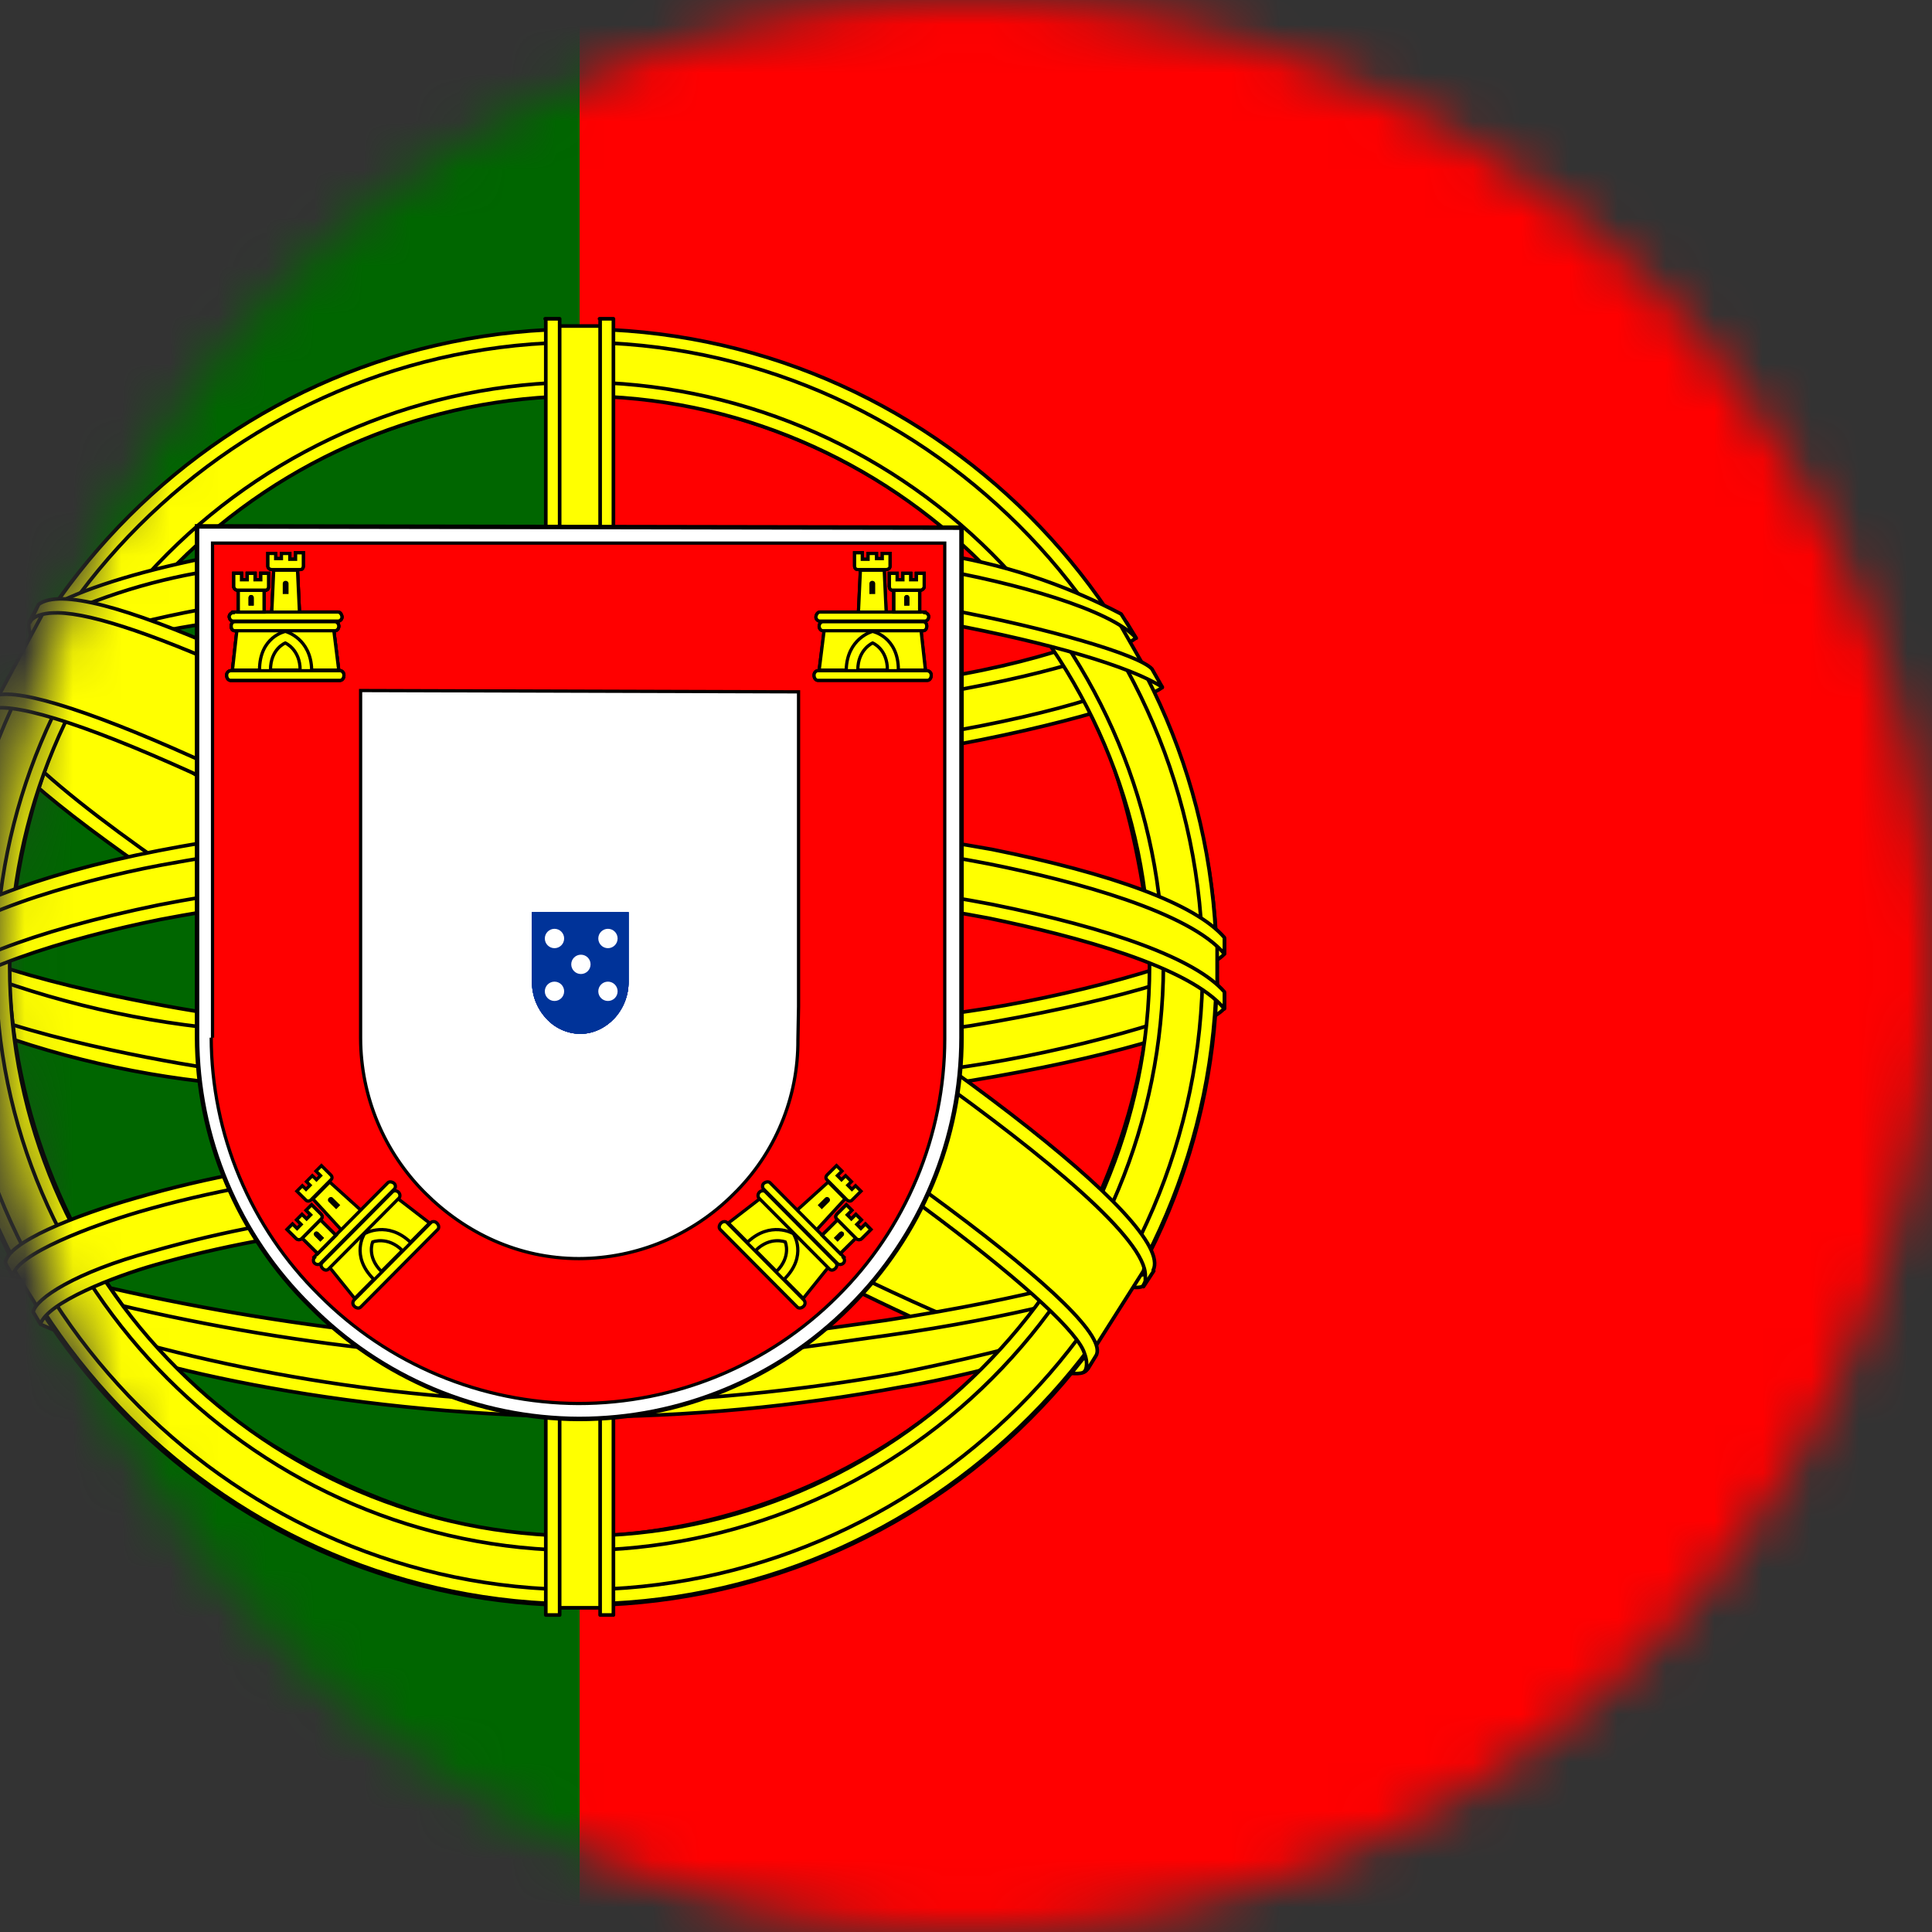 <?xml version="1.0" encoding="UTF-8"?> <svg xmlns="http://www.w3.org/2000/svg" width="40" height="40" viewBox="0 0 40 40" fill="none"><rect x="0" y="0" width="40" height="40" fill="#333333" stroke="none"/> <g clip-path="url(#clip0_1144_325)"> <mask id="mask0_1144_325" style="mask-type:alpha" maskUnits="userSpaceOnUse" x="0" y="0" width="40" height="40"> <circle cx="20" cy="20" r="20" fill="#D9D9D9"></circle> </mask> <g mask="url(#mask0_1144_325)"> <circle cx="20" cy="20" r="20" fill="#D9D9D9"></circle> <path d="M12 -10H60V50H12V-10Z" fill="#FF0000"></path> <path d="M-20 -10H12V50H-20V-10Z" fill="#006600"></path> <path fill-rule="evenodd" clip-rule="evenodd" d="M22.438 28.275C18.4 28.15 -0.062 16.625 -0.188 14.775L0.825 13.088C2.663 15.75 21.538 26.963 23.4 26.563L22.438 28.275Z" fill="#FFFF00" stroke="black" stroke-width="0.075" stroke-linecap="round" stroke-linejoin="round"></path> <path fill-rule="evenodd" clip-rule="evenodd" d="M0.613 12.85C0.25 13.825 5.438 17.025 11.663 20.825C17.9 24.612 23.275 26.95 23.663 26.625L23.85 26.275C23.775 26.4 23.6 26.437 23.313 26.35C21.625 25.862 17.238 23.85 11.8 20.55C6.35 17.25 1.625 14.212 0.888 12.925C0.83 12.804 0.805 12.671 0.813 12.537H0.788L0.638 12.812L0.613 12.85ZM22.525 28.325C22.463 28.45 22.325 28.45 22.088 28.425C20.588 28.262 16.013 26.037 10.6 22.8C4.3 19.025 -0.9 15.6 -0.325 14.7L-0.175 14.425L-0.15 14.437C-0.65 15.962 10.113 22.112 10.75 22.512C16.975 26.362 22.225 28.625 22.688 28.037L22.525 28.325Z" fill="#FFFF00" stroke="black" stroke-width="0.075" stroke-linecap="round" stroke-linejoin="round"></path> <path fill-rule="evenodd" clip-rule="evenodd" d="M12.025 15.9C16.05 15.863 21.025 15.35 23.9 14.2L23.275 13.2C21.587 14.137 16.587 14.762 11.987 14.85C6.562 14.8 2.725 14.287 0.8 13L0.225 14.075C3.75 15.575 7.375 15.887 12.025 15.9Z" fill="#FFFF00" stroke="black" stroke-width="0.075" stroke-linecap="round" stroke-linejoin="round"></path> <path fill-rule="evenodd" clip-rule="evenodd" d="M24.063 14.224C23.963 14.387 22.088 15.024 19.338 15.499C16.914 15.867 14.465 16.046 12.013 16.037C9.664 16.046 7.317 15.895 4.988 15.587C2.1 15.137 0.613 14.512 0.05 14.287L0.188 14.012C1.775 14.637 3.275 15.012 5.025 15.287C7.337 15.599 9.668 15.753 12 15.749C14.44 15.752 16.875 15.572 19.288 15.212C22.1 14.749 23.638 14.162 23.863 13.899L24.063 14.237V14.224ZM23.513 13.212C23.213 13.462 21.688 13.999 19.013 14.424C16.703 14.758 14.372 14.925 12.038 14.924C9.288 14.924 7.025 14.724 5.313 14.474C2.588 14.124 1.138 13.474 0.613 13.299L0.775 13.024C1.188 13.237 2.575 13.799 5.338 14.187C7.559 14.484 9.797 14.626 12.038 14.612C14.355 14.612 16.67 14.445 18.963 14.112C21.65 13.737 23.1 13.062 23.325 12.887L23.513 13.212ZM-1.212 20.749C1.263 22.087 6.775 22.749 11.988 22.799C16.738 22.812 22.913 22.074 25.225 20.849L25.163 19.512C24.438 20.637 17.813 21.724 11.938 21.687C6.063 21.637 0.6 20.737 -1.225 19.562V20.749" fill="#FFFF00"></path> <path d="M-1.212 20.749C1.263 22.087 6.775 22.749 11.988 22.799C16.738 22.812 22.913 22.074 25.225 20.849L25.163 19.512C24.438 20.637 17.813 21.724 11.938 21.687C6.063 21.637 0.6 20.737 -1.225 19.562V20.749M24.063 14.224C23.963 14.387 22.088 15.024 19.338 15.499C16.914 15.867 14.465 16.046 12.013 16.037C9.664 16.046 7.317 15.895 4.988 15.587C2.1 15.137 0.613 14.512 0.05 14.287L0.188 14.012C1.775 14.637 3.275 15.012 5.025 15.287C7.337 15.599 9.668 15.753 12 15.749C14.44 15.752 16.875 15.572 19.288 15.212C22.1 14.749 23.638 14.162 23.863 13.899L24.063 14.237V14.224ZM23.513 13.212C23.213 13.462 21.688 13.999 19.013 14.424C16.703 14.758 14.372 14.925 12.038 14.924C9.288 14.924 7.025 14.724 5.313 14.474C2.588 14.124 1.138 13.474 0.613 13.299L0.775 13.024C1.188 13.237 2.575 13.799 5.338 14.187C7.559 14.484 9.797 14.626 12.038 14.612C14.355 14.612 16.67 14.445 18.963 14.112C21.65 13.737 23.1 13.062 23.325 12.887L23.513 13.212Z" stroke="black" stroke-width="0.075" stroke-linecap="round" stroke-linejoin="round"></path> <path fill-rule="evenodd" clip-rule="evenodd" d="M25.35 20.562V20.874C25 21.299 22.825 21.924 20.1 22.374C17.393 22.763 14.66 22.947 11.925 22.924C9.332 22.946 6.74 22.767 4.175 22.387C2.261 22.166 0.39 21.66 -1.375 20.887V20.524C-0.163 21.324 3.112 21.924 4.213 22.099C6.188 22.399 8.725 22.624 11.925 22.624C15.287 22.624 17.975 22.387 20.05 22.074C22.012 21.787 24.8 21.049 25.35 20.562ZM25.35 19.437V19.749C25 20.162 22.825 20.787 20.1 21.237C17.393 21.63 14.66 21.818 11.925 21.799C9.332 21.814 6.741 21.635 4.175 21.262C2.261 21.041 0.39 20.535 -1.375 19.762V19.387C-0.163 20.199 3.125 20.787 4.213 20.962C6.766 21.336 9.344 21.515 11.925 21.499C15.287 21.499 17.988 21.249 20.05 20.937C22.012 20.662 24.8 19.924 25.35 19.437ZM11.975 28.037C6.275 28.012 1.387 26.487 0.35 26.237L1.1 27.412C4.606 28.654 8.306 29.259 12.025 29.199C16.363 29.074 20.15 28.737 22.812 27.437L23.587 26.212C21.775 27.074 15.588 28.037 11.963 28.037" fill="#FFFF00"></path> <path d="M11.975 28.037C6.275 28.012 1.387 26.487 0.35 26.237L1.1 27.412C4.606 28.654 8.306 29.259 12.025 29.199C16.363 29.074 20.15 28.737 22.812 27.437L23.587 26.212C21.775 27.074 15.588 28.037 11.963 28.037M25.35 20.562V20.874C25 21.299 22.825 21.924 20.1 22.374C17.393 22.763 14.66 22.947 11.925 22.924C9.332 22.946 6.74 22.767 4.175 22.387C2.261 22.166 0.39 21.66 -1.375 20.887V20.524C-0.163 21.324 3.112 21.924 4.213 22.099C6.188 22.399 8.725 22.624 11.925 22.624C15.287 22.624 17.975 22.387 20.05 22.074C22.012 21.787 24.8 21.049 25.35 20.562ZM25.35 19.437V19.749C25 20.162 22.825 20.787 20.1 21.237C17.393 21.63 14.66 21.818 11.925 21.799C9.332 21.814 6.741 21.635 4.175 21.262C2.261 21.041 0.39 20.535 -1.375 19.762V19.387C-0.163 20.199 3.125 20.787 4.213 20.962C6.766 21.336 9.344 21.515 11.925 21.499C15.287 21.499 17.988 21.249 20.05 20.937C22.012 20.662 24.8 19.924 25.35 19.437Z" stroke="black" stroke-width="0.075" stroke-linecap="round" stroke-linejoin="round"></path> <path fill-rule="evenodd" clip-rule="evenodd" d="M23.113 27.161C22.999 27.33 22.882 27.497 22.762 27.661C21.512 28.111 19.512 28.586 18.688 28.711C16.474 29.124 14.227 29.333 11.975 29.336C6.925 29.261 2.788 28.274 0.85 27.424L0.688 27.161L0.713 27.111L0.975 27.224C4.533 28.401 8.253 29.013 12 29.036C14.35 29.036 16.688 28.774 18.575 28.436C21.475 27.849 22.65 27.411 23.012 27.211L23.1 27.161H23.113ZM23.775 26.061C23.693 26.208 23.609 26.354 23.525 26.499C22.85 26.749 21.025 27.274 18.363 27.649C16.613 27.886 15.525 28.124 12.037 28.186C8.051 28.146 4.089 27.557 0.263 26.436L0.125 26.124C4.012 27.198 8.018 27.786 12.05 27.874C15.238 27.811 16.6 27.574 18.337 27.336C21.438 26.861 23 26.336 23.462 26.199C23.463 26.191 23.463 26.182 23.462 26.174L23.788 26.049L23.775 26.061Z" fill="#FFFF00" stroke="black" stroke-width="0.075" stroke-linecap="round" stroke-linejoin="round"></path> <path fill-rule="evenodd" clip-rule="evenodd" d="M23.85 19.7C23.863 23.45 21.938 26.825 20.4 28.3C18.13 30.515 15.097 31.776 11.925 31.825C8.138 31.887 4.575 29.425 3.613 28.337C1.46 26.054 0.234 23.05 0.175 19.913C0.4 15.812 2.013 12.963 4.338 11C6.596 9.141 9.438 8.136 12.363 8.162C14.071 8.245 15.742 8.684 17.27 9.45C18.799 10.216 20.15 11.294 21.238 12.613C22.8 14.512 23.488 16.575 23.85 19.7ZM11.95 6.875C15.447 6.875 18.802 8.257 21.284 10.72C23.766 13.184 25.174 16.528 25.2 20.025C25.2 21.76 24.859 23.478 24.195 25.081C23.531 26.684 22.558 28.141 21.331 29.368C20.104 30.595 18.647 31.568 17.044 32.232C15.441 32.896 13.723 33.237 11.988 33.237C10.253 33.237 8.535 32.896 6.932 32.232C5.329 31.568 3.872 30.595 2.645 29.368C1.418 28.141 0.445 26.684 -0.219 25.081C-0.883 23.478 -1.225 21.76 -1.225 20.025C-1.237 12.775 4.688 6.875 11.95 6.875Z" fill="#FFFF00" stroke="black" stroke-width="0.075" stroke-linecap="round" stroke-linejoin="round"></path> <path fill-rule="evenodd" clip-rule="evenodd" d="M11.987 6.812C19.262 6.812 25.187 12.738 25.187 20.012C25.187 27.288 19.262 33.212 12 33.212C4.737 33.212 -1.2 27.288 -1.2 20.012C-1.2 12.738 4.725 6.812 12 6.812H11.987ZM-0.925 20C-0.925 27.1 4.912 32.913 11.987 32.913C19.062 32.913 24.9 27.1 24.9 20C24.9 12.9 19.062 7.088 11.987 7.088C4.912 7.088 -0.925 12.9 -0.925 20Z" fill="#FFFF00" stroke="black" stroke-width="0.075" stroke-linecap="round" stroke-linejoin="round"></path> <path fill-rule="evenodd" clip-rule="evenodd" d="M12 7.912C15.202 7.922 18.271 9.199 20.536 11.463C22.8 13.728 24.077 16.797 24.087 20C24.077 23.203 22.801 26.274 20.537 28.54C18.272 30.807 15.204 32.086 12 32.1C5.375 32.1 -0.088 26.65 -0.088 20C-0.075 16.798 1.203 13.731 3.467 11.467C5.731 9.203 8.798 7.925 12 7.912ZM0.2 20C0.2 26.5 5.525 31.8 12 31.8C18.475 31.8 23.8 26.487 23.8 20C23.8 13.5 18.475 8.2 12 8.2C8.874 8.213 5.88 9.46 3.67 11.67C1.46 13.88 0.213 16.874 0.2 20Z" fill="#FFFF00" stroke="black" stroke-width="0.075" stroke-linecap="round" stroke-linejoin="round"></path> <path fill-rule="evenodd" clip-rule="evenodd" d="M12.538 6.75H11.4V33.288H12.525L12.538 6.75Z" fill="#FFFF00" stroke="black" stroke-width="0.075" stroke-linecap="round" stroke-linejoin="round"></path> <path fill-rule="evenodd" clip-rule="evenodd" d="M12.412 6.6H12.7V33.437H12.425V6.6H12.412ZM11.287 6.6H11.587V33.437H11.3V6.6H11.287Z" fill="#FFFF00" stroke="black" stroke-width="0.075" stroke-linecap="round" stroke-linejoin="round"></path> <path fill-rule="evenodd" clip-rule="evenodd" d="M25.2 20.525V19.55L24.4 18.8L19.862 17.6L13.337 16.938L5.462 17.337L-0.138 18.663L-1.263 19.5V20.488L1.6 19.2L8.4 18.137H14.937L19.737 18.663L23.062 19.462L25.2 20.525Z" fill="#FFFF00" stroke="black" stroke-width="0.075" stroke-linecap="round" stroke-linejoin="round"></path> <path fill-rule="evenodd" clip-rule="evenodd" d="M12 17.974C15.113 17.974 18.125 18.261 20.538 18.724C23.012 19.224 24.75 19.849 25.35 20.536V20.886C24.625 20.011 22.288 19.386 20.475 19.011C18.1 18.561 15.1 18.261 11.988 18.261C8.725 18.261 5.675 18.586 3.325 19.036C1.45 19.411 -1.062 20.161 -1.375 20.886V20.524C-1.212 20.024 0.662 19.274 3.288 18.736C5.65 18.274 8.7 17.974 11.988 17.974H12ZM12 16.836C14.863 16.83 17.72 17.081 20.538 17.586C23.012 18.086 24.75 18.711 25.35 19.411V19.749C24.625 18.886 22.288 18.249 20.475 17.886C18.1 17.424 15.1 17.136 11.988 17.136C9.086 17.127 6.191 17.386 3.337 17.911C1.525 18.249 -1.087 19.024 -1.375 19.749V19.399C-1.2 18.899 0.7 18.111 3.288 17.611C5.662 17.149 8.7 16.836 12 16.836ZM11.925 11.061C16.837 11.036 21.125 11.749 23.087 12.749L23.8 13.999C22.1 13.074 17.475 12.124 11.938 12.249C7.425 12.286 2.6 12.749 0.188 14.049L1.038 12.624C3.025 11.586 7.7 11.061 11.925 11.061Z" fill="#FFFF00" stroke="black" stroke-width="0.075" stroke-linecap="round" stroke-linejoin="round"></path> <path fill-rule="evenodd" clip-rule="evenodd" d="M12 12.087C14.565 12.044 17.128 12.224 19.662 12.625C21.662 13 23.575 13.55 23.85 13.85L24.062 14.225C23.4 13.8 21.737 13.312 19.612 12.912C17.487 12.512 14.775 12.375 11.987 12.387C8.825 12.375 6.362 12.537 4.262 12.912C2.814 13.115 1.409 13.55 0.1 14.2L0.312 13.812C1.062 13.437 2.225 12.975 4.2 12.612C6.387 12.212 8.875 12.1 12 12.087ZM12 10.962C14.675 10.937 17.325 11.087 19.387 11.462C20.723 11.661 22.017 12.083 23.212 12.712L23.525 13.212C23 12.625 21.025 12.062 19.262 11.762C17.212 11.4 14.675 11.262 12 11.237C9.51 11.215 7.022 11.399 4.562 11.787C3.276 11.967 2.027 12.351 0.862 12.925L1.137 12.512C1.862 12.137 3.037 11.787 4.512 11.5C6.988 11.107 9.493 10.923 12 10.95V10.962ZM18.55 25.5C16.383 25.125 14.185 24.957 11.987 25C3.8 25.1 1.162 26.687 0.837 27.162L0.212 26.162C2.312 24.662 6.762 23.812 12.037 23.887C14.775 23.937 17.137 24.125 19.112 24.512L18.55 25.512" fill="#FFFF00"></path> <path d="M18.55 25.5C16.383 25.125 14.185 24.957 11.987 25C3.8 25.1 1.162 26.687 0.837 27.162L0.212 26.162C2.312 24.662 6.762 23.812 12.037 23.887C14.775 23.937 17.137 24.125 19.112 24.512L18.55 25.512M12 12.087C14.565 12.044 17.128 12.224 19.662 12.625C21.662 13 23.575 13.55 23.85 13.85L24.062 14.225C23.4 13.8 21.737 13.312 19.612 12.912C17.487 12.512 14.775 12.375 11.987 12.387C8.825 12.375 6.362 12.537 4.262 12.912C2.814 13.115 1.409 13.55 0.1 14.2L0.312 13.812C1.062 13.437 2.225 12.975 4.2 12.612C6.387 12.212 8.875 12.1 12 12.087ZM12 10.962C14.675 10.937 17.325 11.087 19.387 11.462C20.723 11.661 22.017 12.083 23.212 12.712L23.525 13.212C23 12.625 21.025 12.062 19.262 11.762C17.212 11.4 14.675 11.262 12 11.237C9.51 11.215 7.022 11.399 4.562 11.787C3.276 11.967 2.027 12.351 0.862 12.925L1.137 12.512C1.862 12.137 3.037 11.787 4.512 11.5C6.988 11.107 9.493 10.923 12 10.95V10.962Z" stroke="black" stroke-width="0.075" stroke-linecap="round" stroke-linejoin="round"></path> <path fill-rule="evenodd" clip-rule="evenodd" d="M11.95 24.863C14.225 24.9 16.45 24.988 18.612 25.388L18.462 25.663C16.462 25.288 14.312 25.163 11.962 25.163C8.925 25.138 5.875 25.425 3.212 26.188C2.375 26.425 0.987 26.963 0.837 27.413L0.687 27.163C0.737 26.888 1.562 26.338 3.137 25.913C6.187 25.038 9.037 24.875 11.95 24.863ZM12.05 23.713C14.451 23.71 16.848 23.92 19.212 24.338L19.05 24.625C16.741 24.202 14.397 23.997 12.05 24.013C9.025 24.013 5.812 24.238 2.887 25.088C1.95 25.363 0.312 25.963 0.262 26.425L0.112 26.15C0.137 25.725 1.55 25.163 2.825 24.8C5.762 23.938 8.987 23.725 12.05 23.713Z" fill="#FFFF00" stroke="black" stroke-width="0.075" stroke-linecap="round" stroke-linejoin="round"></path> <path fill-rule="evenodd" clip-rule="evenodd" d="M23.675 26.312L22.7 27.85L19.862 25.337L12.537 20.4L4.262 15.862L-0.025 14.4L0.887 12.7L1.2 12.537L3.862 13.2L12.662 17.737L17.737 20.937L22 24L23.737 26L23.675 26.312Z" fill="#FFFF00" stroke="black" stroke-width="0.075" stroke-linecap="round" stroke-linejoin="round"></path> <path fill-rule="evenodd" clip-rule="evenodd" d="M-0.175 14.438C0.575 13.938 6.1 16.388 11.9 19.888C17.662 23.388 23.187 27.338 22.687 28.075L22.525 28.338L22.45 28.4C22.462 28.388 22.55 28.275 22.45 28.013C22.2 27.2 18.275 24.075 11.787 20.15C5.45 16.388 0.175 14.113 -0.338 14.763L-0.175 14.438ZM23.875 26.3C24.35 25.35 19.225 21.488 12.862 17.725C6.362 14.038 1.662 11.863 0.8 12.513L0.625 12.875C0.625 12.888 0.625 12.85 0.675 12.813C0.825 12.688 1.087 12.688 1.2 12.688C2.675 12.713 6.887 14.65 12.8 18.038C15.4 19.538 23.75 24.913 23.712 26.413C23.712 26.538 23.725 26.563 23.675 26.638L23.887 26.313L23.875 26.3Z" fill="#FFFF00" stroke="black" stroke-width="0.075" stroke-linecap="round" stroke-linejoin="round"></path> <path d="M4.08 21.472C4.082 22.507 4.289 23.531 4.69 24.485C5.09 25.44 5.676 26.305 6.413 27.032C7.142 27.771 8.009 28.359 8.966 28.762C9.922 29.165 10.949 29.374 11.987 29.378C14.087 29.378 16.102 28.544 17.587 27.058C18.321 26.328 18.905 25.46 19.303 24.503C19.701 23.547 19.906 22.521 19.907 21.485V10.925L4.08 10.898V21.472Z" fill="white" stroke="black" stroke-width="0.093"></path> <path d="M4.373 21.484C4.376 22.477 4.575 23.459 4.96 24.375C5.344 25.29 5.906 26.12 6.613 26.817C8.033 28.244 9.96 29.05 11.973 29.058C13.982 29.059 15.91 28.263 17.333 26.844C18.038 26.146 18.597 25.315 18.979 24.4C19.361 23.485 19.559 22.503 19.56 21.511V11.244H4.4V21.484M16.533 14.324V20.844L16.52 21.524C16.524 22.12 16.409 22.71 16.179 23.26C15.95 23.81 15.613 24.308 15.186 24.724C14.338 25.575 13.188 26.055 11.986 26.058C10.733 26.058 9.626 25.524 8.8 24.698C7.949 23.85 7.469 22.699 7.466 21.497V14.297L16.533 14.324Z" fill="#FF0000"></path> <path d="M4.373 21.484C4.376 22.477 4.575 23.459 4.96 24.375C5.344 25.29 5.906 26.12 6.613 26.817C8.033 28.244 9.96 29.05 11.973 29.058C13.982 29.059 15.91 28.263 17.333 26.844C18.038 26.146 18.597 25.315 18.979 24.4C19.361 23.485 19.559 22.503 19.56 21.511V11.244H4.4V21.484M16.533 14.324V20.844L16.52 21.524C16.524 22.12 16.409 22.71 16.179 23.26C15.95 23.81 15.613 24.308 15.186 24.724C14.338 25.575 13.188 26.055 11.986 26.058C10.733 26.058 9.626 25.524 8.8 24.698C7.949 23.85 7.469 22.699 7.466 21.497V14.297L16.533 14.324Z" stroke="black" stroke-width="0.067"></path> <path d="M5.36 13.926C5.374 13.193 5.894 13.02 5.894 13.02C5.907 13.02 6.467 13.206 6.467 13.94H5.36" fill="#FFFF00"></path> <path d="M4.907 13.033L4.813 13.873H5.373C5.373 13.18 5.907 13.073 5.907 13.073C5.92 13.073 6.44 13.22 6.453 13.873H7.013L6.907 13.02H4.907V13.033ZM4.773 13.886H7.04C7.08 13.886 7.12 13.926 7.12 13.979C7.12 14.046 7.08 14.086 7.04 14.086H4.773C4.733 14.086 4.693 14.046 4.693 13.979C4.693 13.926 4.733 13.886 4.787 13.886H4.773Z" fill="#FFFF00" stroke="black" stroke-width="0.067"></path> <path d="M5.6 13.872C5.6 13.432 5.907 13.312 5.907 13.312C5.907 13.312 6.214 13.445 6.214 13.872H5.6ZM4.827 12.672H7C7.04 12.672 7.08 12.725 7.08 12.779C7.08 12.819 7.04 12.859 7 12.859H4.827C4.787 12.859 4.747 12.819 4.747 12.765C4.747 12.725 4.787 12.685 4.827 12.685V12.672ZM4.88 12.872H6.934C6.974 12.872 7.014 12.912 7.014 12.965C7.014 13.019 6.974 13.059 6.934 13.059H4.867C4.814 13.059 4.787 13.019 4.787 12.965C4.787 12.912 4.814 12.872 4.867 12.872H4.88ZM5.547 11.459H5.707V11.565H5.827V11.459H6V11.579H6.12V11.445H6.28V11.712C6.28 11.765 6.254 11.792 6.214 11.792H5.627C5.587 11.792 5.547 11.765 5.547 11.725V11.459ZM6.16 11.819L6.2 12.672H5.627L5.667 11.805H6.16" fill="#FFFF00"></path> <path d="M6.16 11.819L6.2 12.672H5.627L5.667 11.805H6.16M5.6 13.872C5.6 13.432 5.907 13.312 5.907 13.312C5.907 13.312 6.214 13.445 6.214 13.872H5.6ZM4.827 12.672H7C7.04 12.672 7.08 12.725 7.08 12.779C7.08 12.819 7.04 12.859 7 12.859H4.827C4.787 12.859 4.747 12.819 4.747 12.765C4.747 12.725 4.787 12.685 4.827 12.685V12.672ZM4.88 12.872H6.934C6.974 12.872 7.014 12.912 7.014 12.965C7.014 13.019 6.974 13.059 6.934 13.059H4.867C4.814 13.059 4.787 13.019 4.787 12.965C4.787 12.912 4.814 12.872 4.867 12.872H4.88ZM5.547 11.459H5.707V11.565H5.827V11.459H6V11.579H6.12V11.445H6.28V11.712C6.28 11.765 6.254 11.792 6.214 11.792H5.627C5.587 11.792 5.547 11.765 5.547 11.725V11.459Z" stroke="black" stroke-width="0.067"></path> <path d="M5.467 12.219V12.672H4.934V12.219H5.467Z" fill="#FFFF00" stroke="black" stroke-width="0.067"></path> <path d="M5.467 12.219V12.672H4.934V12.219H5.467Z" fill="#FFFF00" stroke="black" stroke-width="0.067"></path> <path d="M4.84 11.871H5V12.004H5.12V11.871H5.28V12.004H5.4V11.871H5.56V12.138C5.56 12.191 5.533 12.218 5.493 12.218H4.92C4.899 12.218 4.878 12.209 4.863 12.194C4.848 12.179 4.84 12.159 4.84 12.138V11.871Z" fill="#FFFF00" stroke="black" stroke-width="0.067"></path> <path d="M4.84 11.871H5V12.004H5.12V11.871H5.28V12.004H5.4V11.871H5.56V12.138C5.56 12.191 5.533 12.218 5.493 12.218H4.92C4.899 12.218 4.878 12.209 4.863 12.194C4.848 12.179 4.84 12.159 4.84 12.138V11.871Z" fill="#FFFF00" stroke="black" stroke-width="0.067"></path> <path d="M5.854 12.085C5.854 12.005 5.974 12.005 5.974 12.085V12.299H5.854V12.085Z" fill="black"></path> <path d="M5.146 12.378C5.146 12.298 5.253 12.298 5.253 12.378V12.538H5.146V12.378Z" fill="black"></path> <path d="M5.146 12.378C5.146 12.298 5.253 12.298 5.253 12.378V12.538H5.146V12.378Z" fill="black"></path> <path d="M5.36 13.926C5.374 13.193 5.894 13.02 5.894 13.02C5.907 13.02 6.467 13.206 6.467 13.94H5.36" fill="#FFFF00"></path> <path d="M4.907 13.033L4.813 13.873H5.373C5.373 13.18 5.907 13.073 5.907 13.073C5.92 13.073 6.44 13.22 6.453 13.873H7.013L6.907 13.02H4.907V13.033ZM4.773 13.886H7.04C7.08 13.886 7.12 13.926 7.12 13.979C7.12 14.046 7.08 14.086 7.04 14.086H4.773C4.733 14.086 4.693 14.046 4.693 13.979C4.693 13.926 4.733 13.886 4.787 13.886H4.773Z" fill="#FFFF00" stroke="black" stroke-width="0.067"></path> <path d="M5.6 13.872C5.6 13.432 5.907 13.312 5.907 13.312C5.907 13.312 6.214 13.445 6.214 13.872H5.6ZM4.827 12.672H7C7.04 12.672 7.08 12.725 7.08 12.779C7.08 12.819 7.04 12.859 7 12.859H4.827C4.787 12.859 4.747 12.819 4.747 12.765C4.747 12.725 4.787 12.685 4.827 12.685V12.672ZM4.88 12.872H6.934C6.974 12.872 7.014 12.912 7.014 12.965C7.014 13.019 6.974 13.059 6.934 13.059H4.867C4.814 13.059 4.787 13.019 4.787 12.965C4.787 12.912 4.814 12.872 4.867 12.872H4.88ZM5.547 11.459H5.707V11.565H5.827V11.459H6V11.579H6.12V11.445H6.28V11.712C6.28 11.765 6.254 11.792 6.214 11.792H5.627C5.587 11.792 5.547 11.765 5.547 11.725V11.459ZM6.16 11.819L6.2 12.672H5.627L5.667 11.805H6.16" fill="#FFFF00"></path> <path d="M6.16 11.819L6.2 12.672H5.627L5.667 11.805H6.16M5.6 13.872C5.6 13.432 5.907 13.312 5.907 13.312C5.907 13.312 6.214 13.445 6.214 13.872H5.6ZM4.827 12.672H7C7.04 12.672 7.08 12.725 7.08 12.779C7.08 12.819 7.04 12.859 7 12.859H4.827C4.787 12.859 4.747 12.819 4.747 12.765C4.747 12.725 4.787 12.685 4.827 12.685V12.672ZM4.88 12.872H6.934C6.974 12.872 7.014 12.912 7.014 12.965C7.014 13.019 6.974 13.059 6.934 13.059H4.867C4.814 13.059 4.787 13.019 4.787 12.965C4.787 12.912 4.814 12.872 4.867 12.872H4.88ZM5.547 11.459H5.707V11.565H5.827V11.459H6V11.579H6.12V11.445H6.28V11.712C6.28 11.765 6.254 11.792 6.214 11.792H5.627C5.587 11.792 5.547 11.765 5.547 11.725V11.459Z" stroke="black" stroke-width="0.067"></path> <path d="M5.467 12.219V12.672H4.934V12.219H5.467Z" fill="#FFFF00" stroke="black" stroke-width="0.067"></path> <path d="M5.467 12.219V12.672H4.934V12.219H5.467Z" fill="#FFFF00" stroke="black" stroke-width="0.067"></path> <path d="M4.84 11.871H5V12.004H5.12V11.871H5.28V12.004H5.4V11.871H5.56V12.138C5.56 12.191 5.533 12.218 5.493 12.218H4.92C4.899 12.218 4.878 12.209 4.863 12.194C4.848 12.179 4.84 12.159 4.84 12.138V11.871Z" fill="#FFFF00" stroke="black" stroke-width="0.067"></path> <path d="M4.84 11.871H5V12.004H5.12V11.871H5.28V12.004H5.4V11.871H5.56V12.138C5.56 12.191 5.533 12.218 5.493 12.218H4.92C4.899 12.218 4.878 12.209 4.863 12.194C4.848 12.179 4.84 12.159 4.84 12.138V11.871Z" fill="#FFFF00" stroke="black" stroke-width="0.067"></path> <path d="M5.854 12.085C5.854 12.005 5.974 12.005 5.974 12.085V12.299H5.854V12.085Z" fill="black"></path> <path d="M5.146 12.378C5.146 12.298 5.253 12.298 5.253 12.378V12.538H5.146V12.378Z" fill="black"></path> <path d="M5.146 12.378C5.146 12.298 5.253 12.298 5.253 12.378V12.538H5.146V12.378Z" fill="black"></path> <path d="M7.766 26.531C7.255 26.005 7.499 25.514 7.499 25.514C7.508 25.505 8.035 25.239 8.556 25.756L7.776 26.541" fill="#FFFF00"></path> <path d="M6.813 26.225L7.343 26.883L7.738 26.486C7.246 25.997 7.546 25.544 7.546 25.544C7.556 25.534 8.026 25.269 8.499 25.72L8.894 25.322L8.213 24.797L6.804 26.216L6.813 26.225ZM7.325 26.921L8.922 25.313C8.95 25.284 9.007 25.284 9.044 25.322C9.092 25.369 9.092 25.425 9.064 25.454L7.467 27.062C7.438 27.09 7.382 27.091 7.335 27.044C7.297 27.006 7.296 26.95 7.334 26.912L7.325 26.921Z" fill="#FFFF00" stroke="black" stroke-width="0.067"></path> <path d="M7.897 26.325C7.585 26.015 7.716 25.713 7.716 25.713C7.716 25.713 8.027 25.589 8.33 25.89L7.897 26.325ZM6.501 26.028L8.032 24.486C8.061 24.458 8.127 24.467 8.164 24.505C8.193 24.533 8.193 24.589 8.165 24.618L6.633 26.16C6.605 26.188 6.549 26.188 6.511 26.151C6.482 26.123 6.482 26.066 6.51 26.038L6.501 26.028ZM6.68 26.131L8.127 24.674C8.156 24.646 8.212 24.646 8.25 24.683C8.288 24.721 8.288 24.777 8.26 24.806L6.804 26.272C6.766 26.31 6.719 26.301 6.681 26.263C6.643 26.226 6.634 26.179 6.671 26.141L6.68 26.131ZM6.147 24.662L6.26 24.549L6.336 24.624L6.42 24.539L6.345 24.464L6.467 24.341L6.552 24.425L6.637 24.34L6.542 24.246L6.655 24.133L6.844 24.321C6.882 24.358 6.882 24.396 6.854 24.424L6.44 24.841C6.412 24.869 6.365 24.878 6.337 24.85L6.147 24.662ZM6.835 24.481L7.469 25.054L7.065 25.461L6.478 24.822L6.826 24.471" fill="#FFFF00"></path> <path d="M6.835 24.481L7.469 25.054L7.065 25.461L6.478 24.822L6.826 24.471M7.897 26.325C7.585 26.015 7.716 25.713 7.716 25.713C7.716 25.713 8.027 25.589 8.33 25.89L7.897 26.325ZM6.501 26.028L8.032 24.486C8.061 24.458 8.127 24.467 8.164 24.505C8.193 24.533 8.193 24.589 8.165 24.618L6.633 26.16C6.605 26.188 6.549 26.188 6.511 26.151C6.482 26.123 6.482 26.066 6.51 26.038L6.501 26.028ZM6.68 26.131L8.127 24.674C8.156 24.646 8.212 24.646 8.25 24.683C8.288 24.721 8.288 24.777 8.26 24.806L6.804 26.272C6.766 26.31 6.719 26.301 6.681 26.263C6.643 26.226 6.634 26.179 6.671 26.141L6.68 26.131ZM6.147 24.662L6.26 24.549L6.336 24.624L6.42 24.539L6.345 24.464L6.467 24.341L6.552 24.425L6.637 24.34L6.542 24.246L6.655 24.133L6.844 24.321C6.882 24.358 6.882 24.396 6.854 24.424L6.44 24.841C6.412 24.869 6.365 24.878 6.337 24.85L6.147 24.662Z" stroke="black" stroke-width="0.067"></path> <path d="M6.631 25.254L6.952 25.574L6.577 25.952L6.255 25.633L6.631 25.254Z" fill="#FFFF00" stroke="black" stroke-width="0.067"></path> <path d="M6.631 25.254L6.952 25.574L6.577 25.952L6.255 25.633L6.631 25.254Z" fill="#FFFF00" stroke="black" stroke-width="0.067"></path> <path d="M5.943 25.455L6.056 25.341L6.151 25.436L6.235 25.35L6.141 25.256L6.253 25.143L6.348 25.237L6.433 25.152L6.338 25.058L6.451 24.944L6.64 25.132C6.678 25.17 6.678 25.207 6.65 25.236L6.246 25.643C6.231 25.658 6.21 25.666 6.189 25.666C6.168 25.666 6.148 25.658 6.133 25.643L5.943 25.455Z" fill="#FFFF00" stroke="black" stroke-width="0.067"></path> <path d="M5.943 25.455L6.056 25.341L6.151 25.436L6.235 25.35L6.141 25.256L6.253 25.143L6.348 25.237L6.433 25.152L6.338 25.058L6.451 24.944L6.64 25.132C6.678 25.17 6.678 25.207 6.65 25.236L6.246 25.643C6.231 25.658 6.21 25.666 6.189 25.666C6.168 25.666 6.148 25.658 6.133 25.643L5.943 25.455Z" fill="#FFFF00" stroke="black" stroke-width="0.067"></path> <path d="M6.808 24.886C6.751 24.83 6.836 24.744 6.893 24.801L7.044 24.951L6.96 25.036L6.808 24.886Z" fill="black"></path> <path d="M6.519 25.593C6.462 25.537 6.538 25.461 6.594 25.517L6.708 25.63L6.633 25.706L6.519 25.593Z" fill="black"></path> <path d="M6.519 25.593C6.462 25.537 6.538 25.461 6.594 25.517L6.708 25.63L6.633 25.706L6.519 25.593Z" fill="black"></path> <path d="M5.36 13.926C5.374 13.193 5.894 13.02 5.894 13.02C5.907 13.02 6.467 13.206 6.467 13.94H5.36" fill="#FFFF00"></path> <path d="M4.907 13.033L4.813 13.873H5.373C5.373 13.18 5.907 13.073 5.907 13.073C5.92 13.073 6.44 13.22 6.453 13.873H7.013L6.907 13.02H4.907V13.033ZM4.773 13.886H7.04C7.08 13.886 7.12 13.926 7.12 13.979C7.12 14.046 7.08 14.086 7.04 14.086H4.773C4.733 14.086 4.693 14.046 4.693 13.979C4.693 13.926 4.733 13.886 4.787 13.886H4.773Z" fill="#FFFF00" stroke="black" stroke-width="0.067"></path> <path d="M5.6 13.872C5.6 13.432 5.907 13.312 5.907 13.312C5.907 13.312 6.214 13.445 6.214 13.872H5.6ZM4.827 12.672H7C7.04 12.672 7.08 12.725 7.08 12.779C7.08 12.819 7.04 12.859 7 12.859H4.827C4.787 12.859 4.747 12.819 4.747 12.765C4.747 12.725 4.787 12.685 4.827 12.685V12.672ZM4.88 12.872H6.934C6.974 12.872 7.014 12.912 7.014 12.965C7.014 13.019 6.974 13.059 6.934 13.059H4.867C4.814 13.059 4.787 13.019 4.787 12.965C4.787 12.912 4.814 12.872 4.867 12.872H4.88ZM5.547 11.459H5.707V11.565H5.827V11.459H6V11.579H6.12V11.445H6.28V11.712C6.28 11.765 6.254 11.792 6.214 11.792H5.627C5.587 11.792 5.547 11.765 5.547 11.725V11.459ZM6.16 11.819L6.2 12.672H5.627L5.667 11.805H6.16" fill="#FFFF00"></path> <path d="M6.16 11.819L6.2 12.672H5.627L5.667 11.805H6.16M5.6 13.872C5.6 13.432 5.907 13.312 5.907 13.312C5.907 13.312 6.214 13.445 6.214 13.872H5.6ZM4.827 12.672H7C7.04 12.672 7.08 12.725 7.08 12.779C7.08 12.819 7.04 12.859 7 12.859H4.827C4.787 12.859 4.747 12.819 4.747 12.765C4.747 12.725 4.787 12.685 4.827 12.685V12.672ZM4.88 12.872H6.934C6.974 12.872 7.014 12.912 7.014 12.965C7.014 13.019 6.974 13.059 6.934 13.059H4.867C4.814 13.059 4.787 13.019 4.787 12.965C4.787 12.912 4.814 12.872 4.867 12.872H4.88ZM5.547 11.459H5.707V11.565H5.827V11.459H6V11.579H6.12V11.445H6.28V11.712C6.28 11.765 6.254 11.792 6.214 11.792H5.627C5.587 11.792 5.547 11.765 5.547 11.725V11.459Z" stroke="black" stroke-width="0.067"></path> <path d="M5.467 12.219V12.672H4.934V12.219H5.467Z" fill="#FFFF00" stroke="black" stroke-width="0.067"></path> <path d="M5.467 12.219V12.672H4.934V12.219H5.467Z" fill="#FFFF00" stroke="black" stroke-width="0.067"></path> <path d="M4.84 11.871H5V12.004H5.12V11.871H5.28V12.004H5.4V11.871H5.56V12.138C5.56 12.191 5.533 12.218 5.493 12.218H4.92C4.899 12.218 4.878 12.209 4.863 12.194C4.848 12.179 4.84 12.159 4.84 12.138V11.871Z" fill="#FFFF00" stroke="black" stroke-width="0.067"></path> <path d="M4.84 11.871H5V12.004H5.12V11.871H5.28V12.004H5.4V11.871H5.56V12.138C5.56 12.191 5.533 12.218 5.493 12.218H4.92C4.899 12.218 4.878 12.209 4.863 12.194C4.848 12.179 4.84 12.159 4.84 12.138V11.871Z" fill="#FFFF00" stroke="black" stroke-width="0.067"></path> <path d="M5.854 12.085C5.854 12.005 5.974 12.005 5.974 12.085V12.299H5.854V12.085Z" fill="black"></path> <path d="M5.146 12.378C5.146 12.298 5.253 12.298 5.253 12.378V12.538H5.146V12.378Z" fill="black"></path> <path d="M5.146 12.378C5.146 12.298 5.253 12.298 5.253 12.378V12.538H5.146V12.378Z" fill="black"></path> <path d="M18.613 13.926C18.6 13.193 18.08 13.02 18.08 13.02C18.067 13.02 17.507 13.206 17.507 13.94H18.613" fill="#FFFF00"></path> <path d="M19.067 13.033L19.16 13.873H18.6C18.6 13.18 18.067 13.073 18.067 13.073C18.054 13.073 17.534 13.22 17.52 13.873H16.96L17.067 13.02H19.067V13.033ZM19.2 13.886H16.934C16.894 13.886 16.854 13.926 16.854 13.979C16.854 14.046 16.894 14.086 16.934 14.086H19.2C19.24 14.086 19.28 14.046 19.28 13.979C19.28 13.926 19.24 13.886 19.187 13.886H19.2Z" fill="#FFFF00" stroke="black" stroke-width="0.067"></path> <path d="M18.373 13.872C18.373 13.432 18.067 13.312 18.067 13.312C18.067 13.312 17.76 13.445 17.76 13.872H18.373ZM19.147 12.672H16.973C16.933 12.672 16.893 12.725 16.893 12.779C16.893 12.819 16.933 12.859 16.973 12.859H19.147C19.187 12.859 19.227 12.819 19.227 12.765C19.227 12.725 19.187 12.685 19.147 12.685V12.672ZM19.093 12.872H17.04C17 12.872 16.96 12.912 16.96 12.965C16.96 13.019 17 13.059 17.04 13.059H19.107C19.16 13.059 19.187 13.019 19.187 12.965C19.187 12.912 19.16 12.872 19.107 12.872H19.093ZM18.427 11.459H18.267V11.565H18.147V11.459H17.973V11.579H17.853V11.445H17.693V11.712C17.693 11.765 17.72 11.792 17.76 11.792H18.347C18.387 11.792 18.427 11.765 18.427 11.725V11.459ZM17.813 11.819L17.773 12.672H18.347L18.307 11.805H17.813" fill="#FFFF00"></path> <path d="M17.813 11.819L17.773 12.672H18.347L18.307 11.805H17.813M18.373 13.872C18.373 13.432 18.067 13.312 18.067 13.312C18.067 13.312 17.76 13.445 17.76 13.872H18.373ZM19.147 12.672H16.973C16.933 12.672 16.893 12.725 16.893 12.779C16.893 12.819 16.933 12.859 16.973 12.859H19.147C19.187 12.859 19.227 12.819 19.227 12.765C19.227 12.725 19.187 12.685 19.147 12.685V12.672ZM19.093 12.872H17.04C17 12.872 16.96 12.912 16.96 12.965C16.96 13.019 17 13.059 17.04 13.059H19.107C19.16 13.059 19.187 13.019 19.187 12.965C19.187 12.912 19.16 12.872 19.107 12.872H19.093ZM18.427 11.459H18.267V11.565H18.147V11.459H17.973V11.579H17.853V11.445H17.693V11.712C17.693 11.765 17.72 11.792 17.76 11.792H18.347C18.387 11.792 18.427 11.765 18.427 11.725V11.459Z" stroke="black" stroke-width="0.067"></path> <path d="M18.507 12.219V12.672H19.04V12.219H18.507Z" fill="#FFFF00" stroke="black" stroke-width="0.067"></path> <path d="M18.507 12.219V12.672H19.04V12.219H18.507Z" fill="#FFFF00" stroke="black" stroke-width="0.067"></path> <path d="M19.134 11.871H18.974V12.004H18.854V11.871H18.694V12.004H18.574V11.871H18.414V12.138C18.414 12.191 18.441 12.218 18.48 12.218H19.054C19.075 12.218 19.095 12.209 19.11 12.194C19.125 12.179 19.134 12.159 19.134 12.138V11.871Z" fill="#FFFF00" stroke="black" stroke-width="0.067"></path> <path d="M19.134 11.871H18.974V12.004H18.854V11.871H18.694V12.004H18.574V11.871H18.414V12.138C18.414 12.191 18.441 12.218 18.48 12.218H19.054C19.075 12.218 19.095 12.209 19.11 12.194C19.125 12.179 19.134 12.159 19.134 12.138V11.871Z" fill="#FFFF00" stroke="black" stroke-width="0.067"></path> <path d="M18.12 12.085C18.12 12.005 18 12.005 18 12.085V12.299H18.12V12.085Z" fill="black"></path> <path d="M18.827 12.378C18.827 12.298 18.721 12.298 18.721 12.378V12.538H18.827V12.378Z" fill="black"></path> <path d="M18.827 12.378C18.827 12.298 18.721 12.298 18.721 12.378V12.538H18.827V12.378Z" fill="black"></path> <path d="M18.613 13.926C18.6 13.193 18.08 13.02 18.08 13.02C18.067 13.02 17.507 13.206 17.507 13.94H18.613" fill="#FFFF00"></path> <path d="M19.067 13.033L19.16 13.873H18.6C18.6 13.18 18.067 13.073 18.067 13.073C18.054 13.073 17.534 13.22 17.52 13.873H16.96L17.067 13.02H19.067V13.033ZM19.2 13.886H16.934C16.894 13.886 16.854 13.926 16.854 13.979C16.854 14.046 16.894 14.086 16.934 14.086H19.2C19.24 14.086 19.28 14.046 19.28 13.979C19.28 13.926 19.24 13.886 19.187 13.886H19.2Z" fill="#FFFF00" stroke="black" stroke-width="0.067"></path> <path d="M18.373 13.872C18.373 13.432 18.067 13.312 18.067 13.312C18.067 13.312 17.76 13.445 17.76 13.872H18.373ZM19.147 12.672H16.973C16.933 12.672 16.893 12.725 16.893 12.779C16.893 12.819 16.933 12.859 16.973 12.859H19.147C19.187 12.859 19.227 12.819 19.227 12.765C19.227 12.725 19.187 12.685 19.147 12.685V12.672ZM19.093 12.872H17.04C17 12.872 16.96 12.912 16.96 12.965C16.96 13.019 17 13.059 17.04 13.059H19.107C19.16 13.059 19.187 13.019 19.187 12.965C19.187 12.912 19.16 12.872 19.107 12.872H19.093ZM18.427 11.459H18.267V11.565H18.147V11.459H17.973V11.579H17.853V11.445H17.693V11.712C17.693 11.765 17.72 11.792 17.76 11.792H18.347C18.387 11.792 18.427 11.765 18.427 11.725V11.459ZM17.813 11.819L17.773 12.672H18.347L18.307 11.805H17.813" fill="#FFFF00"></path> <path d="M17.813 11.819L17.773 12.672H18.347L18.307 11.805H17.813M18.373 13.872C18.373 13.432 18.067 13.312 18.067 13.312C18.067 13.312 17.76 13.445 17.76 13.872H18.373ZM19.147 12.672H16.973C16.933 12.672 16.893 12.725 16.893 12.779C16.893 12.819 16.933 12.859 16.973 12.859H19.147C19.187 12.859 19.227 12.819 19.227 12.765C19.227 12.725 19.187 12.685 19.147 12.685V12.672ZM19.093 12.872H17.04C17 12.872 16.96 12.912 16.96 12.965C16.96 13.019 17 13.059 17.04 13.059H19.107C19.16 13.059 19.187 13.019 19.187 12.965C19.187 12.912 19.16 12.872 19.107 12.872H19.093ZM18.427 11.459H18.267V11.565H18.147V11.459H17.973V11.579H17.853V11.445H17.693V11.712C17.693 11.765 17.72 11.792 17.76 11.792H18.347C18.387 11.792 18.427 11.765 18.427 11.725V11.459Z" stroke="black" stroke-width="0.067"></path> <path d="M18.507 12.219V12.672H19.04V12.219H18.507Z" fill="#FFFF00" stroke="black" stroke-width="0.067"></path> <path d="M18.507 12.219V12.672H19.04V12.219H18.507Z" fill="#FFFF00" stroke="black" stroke-width="0.067"></path> <path d="M19.134 11.871H18.974V12.004H18.854V11.871H18.694V12.004H18.574V11.871H18.414V12.138C18.414 12.191 18.441 12.218 18.48 12.218H19.054C19.075 12.218 19.095 12.209 19.11 12.194C19.125 12.179 19.134 12.159 19.134 12.138V11.871Z" fill="#FFFF00" stroke="black" stroke-width="0.067"></path> <path d="M19.134 11.871H18.974V12.004H18.854V11.871H18.694V12.004H18.574V11.871H18.414V12.138C18.414 12.191 18.441 12.218 18.48 12.218H19.054C19.075 12.218 19.095 12.209 19.11 12.194C19.125 12.179 19.134 12.159 19.134 12.138V11.871Z" fill="#FFFF00" stroke="black" stroke-width="0.067"></path> <path d="M18.12 12.085C18.12 12.005 18 12.005 18 12.085V12.299H18.12V12.085Z" fill="black"></path> <path d="M18.827 12.378C18.827 12.298 18.721 12.298 18.721 12.378V12.538H18.827V12.378Z" fill="black"></path> <path d="M18.827 12.378C18.827 12.298 18.721 12.298 18.721 12.378V12.538H18.827V12.378Z" fill="black"></path> <path d="M16.207 26.531C16.718 26.005 16.475 25.514 16.475 25.514C16.465 25.505 15.938 25.239 15.418 25.756L16.198 26.541" fill="#FFFF00"></path> <path d="M17.16 26.225L16.63 26.883L16.236 26.486C16.728 25.997 16.427 25.544 16.427 25.544C16.418 25.534 15.948 25.269 15.475 25.72L15.08 25.322L15.761 24.797L17.17 26.216L17.16 26.225ZM16.649 26.921L15.052 25.313C15.024 25.284 14.967 25.284 14.929 25.322C14.882 25.369 14.882 25.425 14.91 25.454L16.507 27.062C16.535 27.09 16.592 27.091 16.639 27.044C16.677 27.006 16.677 26.95 16.64 26.912L16.649 26.921Z" fill="#FFFF00" stroke="black" stroke-width="0.067"></path> <path d="M16.076 26.325C16.388 26.015 16.258 25.713 16.258 25.713C16.258 25.713 15.947 25.589 15.644 25.89L16.076 26.325ZM17.473 26.028L15.941 24.486C15.913 24.458 15.847 24.467 15.809 24.505C15.781 24.533 15.781 24.589 15.809 24.618L17.34 26.16C17.368 26.188 17.425 26.188 17.463 26.151C17.491 26.123 17.491 26.066 17.463 26.038L17.473 26.028ZM17.293 26.131L15.846 24.674C15.818 24.646 15.761 24.646 15.724 24.683C15.686 24.721 15.686 24.777 15.714 24.806L17.17 26.272C17.208 26.31 17.255 26.301 17.293 26.263C17.331 26.226 17.34 26.179 17.302 26.141L17.293 26.131ZM17.826 24.662L17.713 24.549L17.638 24.624L17.553 24.539L17.629 24.464L17.507 24.341L17.422 24.425L17.337 24.34L17.432 24.246L17.319 24.133L17.13 24.321C17.092 24.358 17.092 24.396 17.12 24.424L17.533 24.841C17.561 24.869 17.609 24.878 17.637 24.85L17.826 24.662ZM17.139 24.481L16.505 25.054L16.909 25.461L17.496 24.822L17.148 24.471" fill="#FFFF00"></path> <path d="M17.139 24.481L16.505 25.054L16.909 25.461L17.496 24.822L17.148 24.471M16.076 26.325C16.388 26.015 16.258 25.713 16.258 25.713C16.258 25.713 15.947 25.589 15.644 25.89L16.076 26.325ZM17.473 26.028L15.941 24.486C15.913 24.458 15.847 24.467 15.809 24.505C15.781 24.533 15.781 24.589 15.809 24.618L17.34 26.16C17.368 26.188 17.425 26.188 17.463 26.151C17.491 26.123 17.491 26.066 17.463 26.038L17.473 26.028ZM17.293 26.131L15.846 24.674C15.818 24.646 15.761 24.646 15.724 24.683C15.686 24.721 15.686 24.777 15.714 24.806L17.17 26.272C17.208 26.31 17.255 26.301 17.293 26.263C17.331 26.226 17.34 26.179 17.302 26.141L17.293 26.131ZM17.826 24.662L17.713 24.549L17.638 24.624L17.553 24.539L17.629 24.464L17.507 24.341L17.422 24.425L17.337 24.34L17.432 24.246L17.319 24.133L17.13 24.321C17.092 24.358 17.092 24.396 17.12 24.424L17.533 24.841C17.561 24.869 17.609 24.878 17.637 24.85L17.826 24.662Z" stroke="black" stroke-width="0.067"></path> <path d="M17.343 25.254L17.021 25.574L17.397 25.952L17.719 25.633L17.343 25.254Z" fill="#FFFF00" stroke="black" stroke-width="0.067"></path> <path d="M17.343 25.254L17.021 25.574L17.397 25.952L17.719 25.633L17.343 25.254Z" fill="#FFFF00" stroke="black" stroke-width="0.067"></path> <path d="M18.03 25.455L17.918 25.341L17.823 25.436L17.738 25.35L17.833 25.256L17.72 25.143L17.626 25.237L17.541 25.152L17.636 25.058L17.523 24.944L17.334 25.132C17.296 25.17 17.296 25.207 17.324 25.236L17.728 25.643C17.743 25.658 17.763 25.666 17.784 25.666C17.806 25.666 17.826 25.658 17.841 25.643L18.03 25.455Z" fill="#FFFF00" stroke="black" stroke-width="0.067"></path> <path d="M18.03 25.455L17.918 25.341L17.823 25.436L17.738 25.35L17.833 25.256L17.72 25.143L17.626 25.237L17.541 25.152L17.636 25.058L17.523 24.944L17.334 25.132C17.296 25.17 17.296 25.207 17.324 25.236L17.728 25.643C17.743 25.658 17.763 25.666 17.784 25.666C17.806 25.666 17.826 25.658 17.841 25.643L18.03 25.455Z" fill="#FFFF00" stroke="black" stroke-width="0.067"></path> <path d="M17.165 24.886C17.222 24.83 17.138 24.744 17.081 24.801L16.93 24.951L17.014 25.036L17.165 24.886Z" fill="black"></path> <path d="M17.454 25.593C17.511 25.537 17.436 25.461 17.379 25.517L17.266 25.63L17.341 25.706L17.454 25.593Z" fill="black"></path> <path d="M17.454 25.593C17.511 25.537 17.436 25.461 17.379 25.517L17.266 25.63L17.341 25.706L17.454 25.593Z" fill="black"></path> <path d="M11.014 20.325C11.011 20.606 11.116 20.878 11.307 21.085C11.396 21.184 11.505 21.264 11.627 21.319C11.748 21.374 11.88 21.404 12.014 21.405C12.294 21.405 12.547 21.271 12.72 21.085C12.911 20.878 13.016 20.606 13.014 20.325V18.885H11.014V20.325Z" fill="#003399"></path> <path d="M11.48 19.631C11.591 19.631 11.68 19.541 11.68 19.43C11.68 19.32 11.591 19.23 11.48 19.23C11.37 19.23 11.28 19.32 11.28 19.43C11.28 19.541 11.37 19.631 11.48 19.631Z" fill="white"></path> <path d="M12.587 19.631C12.697 19.631 12.787 19.541 12.787 19.43C12.787 19.32 12.697 19.23 12.587 19.23C12.476 19.23 12.387 19.32 12.387 19.43C12.387 19.541 12.476 19.631 12.587 19.631Z" fill="white"></path> <path d="M12.027 20.166C12.138 20.166 12.227 20.076 12.227 19.966C12.227 19.855 12.138 19.766 12.027 19.766C11.917 19.766 11.827 19.855 11.827 19.966C11.827 20.076 11.917 20.166 12.027 20.166Z" fill="white"></path> <path d="M11.48 20.724C11.591 20.724 11.68 20.635 11.68 20.524C11.68 20.414 11.591 20.324 11.48 20.324C11.37 20.324 11.28 20.414 11.28 20.524C11.28 20.635 11.37 20.724 11.48 20.724Z" fill="white"></path> <path d="M12.587 20.724C12.697 20.724 12.787 20.635 12.787 20.524C12.787 20.414 12.697 20.324 12.587 20.324C12.476 20.324 12.387 20.414 12.387 20.524C12.387 20.635 12.476 20.724 12.587 20.724Z" fill="white"></path> <path d="M11.014 20.325C11.011 20.606 11.116 20.878 11.307 21.085C11.396 21.184 11.505 21.264 11.627 21.319C11.748 21.374 11.88 21.404 12.014 21.405C12.294 21.405 12.547 21.271 12.72 21.085C12.911 20.878 13.016 20.606 13.014 20.325V18.885H11.014V20.325Z" fill="#003399"></path> <path d="M11.48 19.631C11.591 19.631 11.68 19.541 11.68 19.43C11.68 19.32 11.591 19.23 11.48 19.23C11.37 19.23 11.28 19.32 11.28 19.43C11.28 19.541 11.37 19.631 11.48 19.631Z" fill="white"></path> <path d="M12.587 19.631C12.697 19.631 12.787 19.541 12.787 19.43C12.787 19.32 12.697 19.23 12.587 19.23C12.476 19.23 12.387 19.32 12.387 19.43C12.387 19.541 12.476 19.631 12.587 19.631Z" fill="white"></path> <path d="M12.027 20.166C12.138 20.166 12.227 20.076 12.227 19.966C12.227 19.855 12.138 19.766 12.027 19.766C11.917 19.766 11.827 19.855 11.827 19.966C11.827 20.076 11.917 20.166 12.027 20.166Z" fill="white"></path> <path d="M11.48 20.724C11.591 20.724 11.68 20.635 11.68 20.524C11.68 20.414 11.591 20.324 11.48 20.324C11.37 20.324 11.28 20.414 11.28 20.524C11.28 20.635 11.37 20.724 11.48 20.724Z" fill="white"></path> <path d="M12.587 20.724C12.697 20.724 12.787 20.635 12.787 20.524C12.787 20.414 12.697 20.324 12.587 20.324C12.476 20.324 12.387 20.414 12.387 20.524C12.387 20.635 12.476 20.724 12.587 20.724Z" fill="white"></path> <path d="M11.014 20.325C11.011 20.606 11.116 20.878 11.307 21.085C11.396 21.184 11.505 21.264 11.627 21.319C11.748 21.374 11.88 21.404 12.014 21.405C12.294 21.405 12.547 21.271 12.72 21.085C12.911 20.878 13.016 20.606 13.014 20.325V18.885H11.014V20.325Z" fill="#003399"></path> <path d="M11.48 19.631C11.591 19.631 11.68 19.541 11.68 19.43C11.68 19.32 11.591 19.23 11.48 19.23C11.37 19.23 11.28 19.32 11.28 19.43C11.28 19.541 11.37 19.631 11.48 19.631Z" fill="white"></path> <path d="M12.587 19.631C12.697 19.631 12.787 19.541 12.787 19.43C12.787 19.32 12.697 19.23 12.587 19.23C12.476 19.23 12.387 19.32 12.387 19.43C12.387 19.541 12.476 19.631 12.587 19.631Z" fill="white"></path> <path d="M12.027 20.166C12.138 20.166 12.227 20.076 12.227 19.966C12.227 19.855 12.138 19.766 12.027 19.766C11.917 19.766 11.827 19.855 11.827 19.966C11.827 20.076 11.917 20.166 12.027 20.166Z" fill="white"></path> <path d="M11.48 20.724C11.591 20.724 11.68 20.635 11.68 20.524C11.68 20.414 11.591 20.324 11.48 20.324C11.37 20.324 11.28 20.414 11.28 20.524C11.28 20.635 11.37 20.724 11.48 20.724Z" fill="white"></path> <path d="M12.587 20.724C12.697 20.724 12.787 20.635 12.787 20.524C12.787 20.414 12.697 20.324 12.587 20.324C12.476 20.324 12.387 20.414 12.387 20.524C12.387 20.635 12.476 20.724 12.587 20.724Z" fill="white"></path> <path d="M11.014 20.325C11.011 20.606 11.116 20.878 11.307 21.085C11.396 21.184 11.505 21.264 11.627 21.319C11.748 21.374 11.88 21.404 12.014 21.405C12.294 21.405 12.547 21.271 12.72 21.085C12.911 20.878 13.016 20.606 13.014 20.325V18.885H11.014V20.325Z" fill="#003399"></path> <path d="M11.48 19.631C11.591 19.631 11.68 19.541 11.68 19.43C11.68 19.32 11.591 19.23 11.48 19.23C11.37 19.23 11.28 19.32 11.28 19.43C11.28 19.541 11.37 19.631 11.48 19.631Z" fill="white"></path> <path d="M12.587 19.631C12.697 19.631 12.787 19.541 12.787 19.43C12.787 19.32 12.697 19.23 12.587 19.23C12.476 19.23 12.387 19.32 12.387 19.43C12.387 19.541 12.476 19.631 12.587 19.631Z" fill="white"></path> <path d="M12.027 20.166C12.138 20.166 12.227 20.076 12.227 19.966C12.227 19.855 12.138 19.766 12.027 19.766C11.917 19.766 11.827 19.855 11.827 19.966C11.827 20.076 11.917 20.166 12.027 20.166Z" fill="white"></path> <path d="M11.48 20.724C11.591 20.724 11.68 20.635 11.68 20.524C11.68 20.414 11.591 20.324 11.48 20.324C11.37 20.324 11.28 20.414 11.28 20.524C11.28 20.635 11.37 20.724 11.48 20.724Z" fill="white"></path> <path d="M12.587 20.724C12.697 20.724 12.787 20.635 12.787 20.524C12.787 20.414 12.697 20.324 12.587 20.324C12.476 20.324 12.387 20.414 12.387 20.524C12.387 20.635 12.476 20.724 12.587 20.724Z" fill="white"></path> <path d="M11.014 20.325C11.011 20.606 11.116 20.878 11.307 21.085C11.396 21.184 11.505 21.264 11.627 21.319C11.748 21.374 11.88 21.404 12.014 21.405C12.294 21.405 12.547 21.271 12.72 21.085C12.911 20.878 13.016 20.606 13.014 20.325V18.885H11.014V20.325Z" fill="#003399"></path> <path d="M11.48 19.631C11.591 19.631 11.68 19.541 11.68 19.43C11.68 19.32 11.591 19.23 11.48 19.23C11.37 19.23 11.28 19.32 11.28 19.43C11.28 19.541 11.37 19.631 11.48 19.631Z" fill="white"></path> <path d="M12.587 19.631C12.697 19.631 12.787 19.541 12.787 19.43C12.787 19.32 12.697 19.23 12.587 19.23C12.476 19.23 12.387 19.32 12.387 19.43C12.387 19.541 12.476 19.631 12.587 19.631Z" fill="white"></path> <path d="M12.027 20.166C12.138 20.166 12.227 20.076 12.227 19.966C12.227 19.855 12.138 19.766 12.027 19.766C11.917 19.766 11.827 19.855 11.827 19.966C11.827 20.076 11.917 20.166 12.027 20.166Z" fill="white"></path> <path d="M11.48 20.724C11.591 20.724 11.68 20.635 11.68 20.524C11.68 20.414 11.591 20.324 11.48 20.324C11.37 20.324 11.28 20.414 11.28 20.524C11.28 20.635 11.37 20.724 11.48 20.724Z" fill="white"></path> <path d="M12.587 20.724C12.697 20.724 12.787 20.635 12.787 20.524C12.787 20.414 12.697 20.324 12.587 20.324C12.476 20.324 12.387 20.414 12.387 20.524C12.387 20.635 12.476 20.724 12.587 20.724Z" fill="white"></path> </g> </g> <defs> <clipPath id="clip0_1144_325"> <rect width="40" height="40" fill="white"></rect> </clipPath> </defs> </svg> 